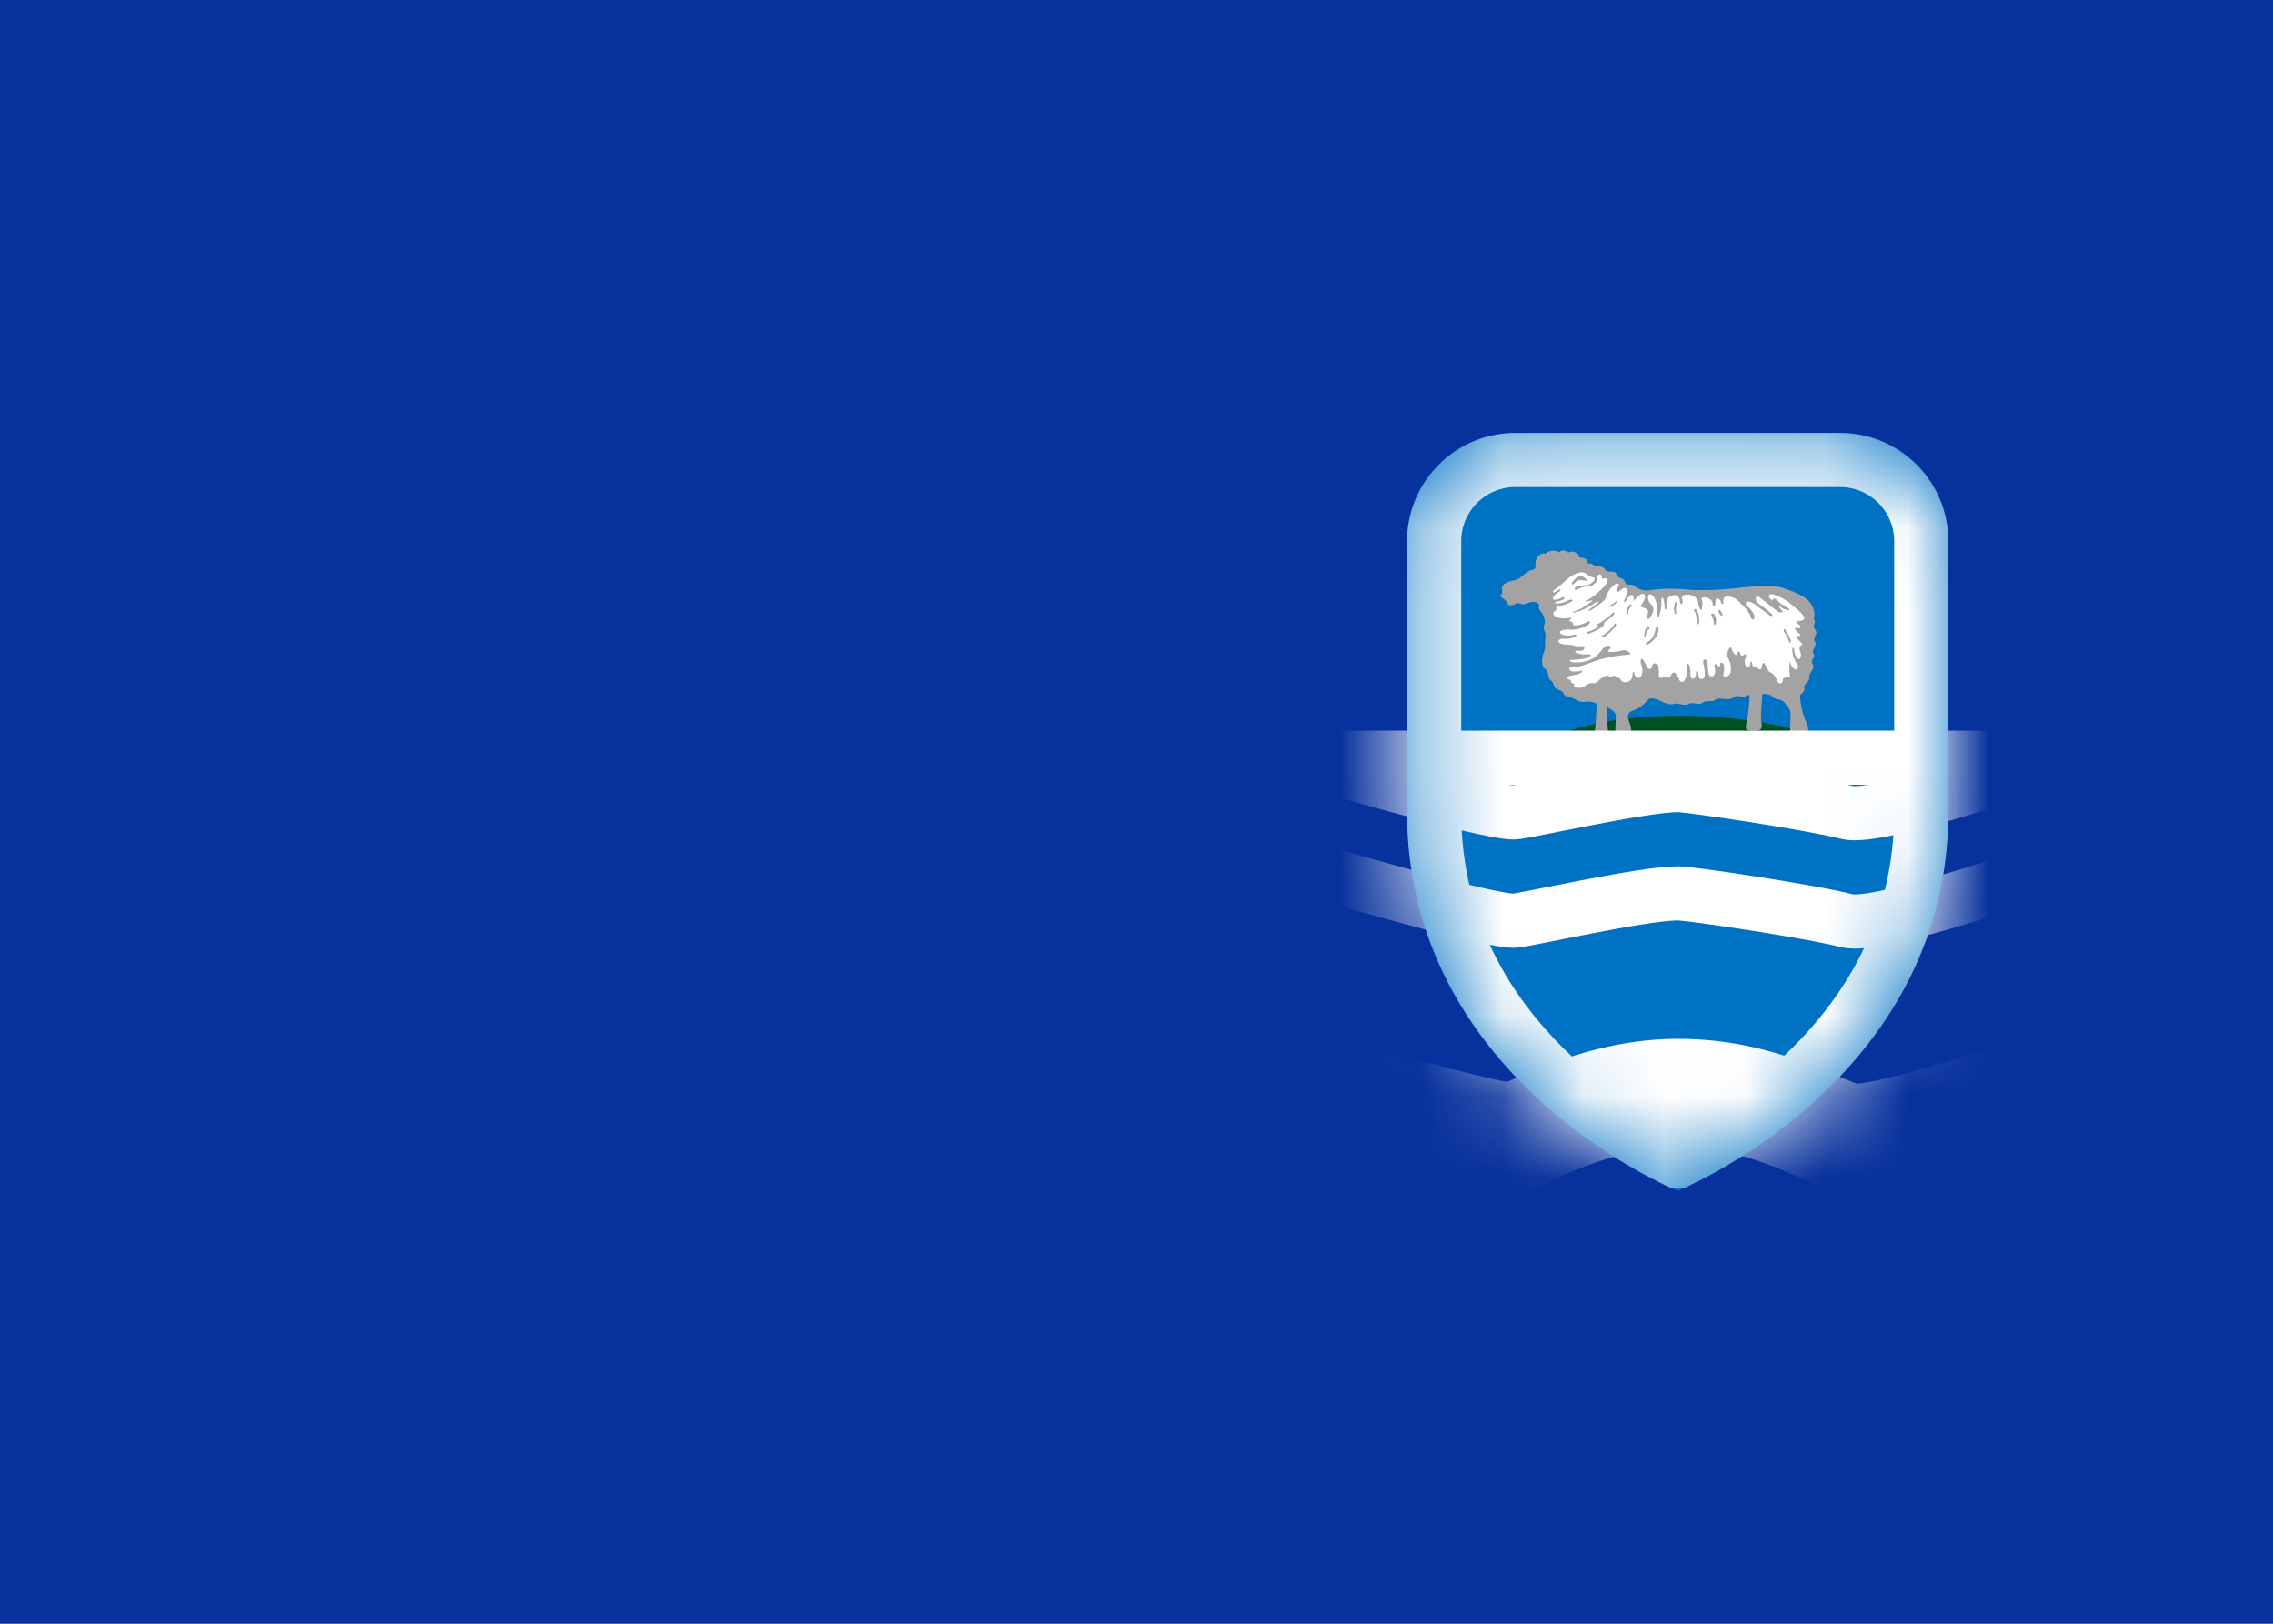 <svg xmlns="http://www.w3.org/2000/svg" fill="none" aria-hidden="true" viewBox="0 0 28 20"><path fill="#fff" d="M0 0h28v20H0V0z"/><path fill="#07319C" d="M0 0h28v20H0V0z"/><path fill="#0072C4" fill-rule="evenodd" d="M17.333 10V6.666c0-.737.597-1.333 1.334-1.333h4c.736 0 1.333.596 1.333 1.333V10c0 3.333-3.333 4.667-3.333 4.667S17.333 13.333 17.333 10z" clip-rule="evenodd"/><mask id="a" width="7" height="10" x="17" y="5" maskUnits="userSpaceOnUse"><path fill="#fff" fill-rule="evenodd" d="M17.333 10V6.666c0-.737.597-1.333 1.334-1.333h4c.736 0 1.333.596 1.333 1.333V10c0 3.333-3.333 4.667-3.333 4.667S17.333 13.333 17.333 10z" clip-rule="evenodd"/></mask><g mask="url(#a)"><path fill="#005121" fill-rule="evenodd" d="M18.87 9.268c-.684.69.655.602.655.602l.954-.305s.428.052.718.139c.191.058.725.296.725.296s1.127-.225.73-.732c-.396-.508-3.1-.69-3.783 0h.001z" clip-rule="evenodd"/><path fill="#A3A3A3" fill-rule="evenodd" d="M21.71 8.55c.027-.005.091-.004.115.025.038.046.114.03.152.074.037.044.08.085.08.147 0 .063-.007.218-.005.252.002.052.01.06.065.059.065-.002.154-.007.157-.123.002-.082-.079-.132-.102-.42.035-.031.067-.058.055-.099-.012-.04.067-.06.06-.121-.009-.061.078-.098.042-.166-.035-.067.044-.07.012-.125-.031-.054.051-.1.016-.148-.035-.047.047-.091.004-.149-.044-.057.023-.09-.02-.135.028-.043.004-.168-.083-.24-.086-.07-.208-.107-.28-.134-.131-.05-.377-.027-.55-.007a3.879 3.879 0 01-.595.027 2.013 2.013 0 00-.514.003.214.214 0 01-.172-.044c-.03-.028-.047-.025-.074-.023-.028.001-.044-.007-.058-.04-.024-.06-.078-.02-.104-.094-.017-.05-.106-.006-.134-.049-.027-.042-.06-.047-.136-.042-.004-.025-.045-.044-.082-.037.005-.042-.036-.076-.105-.074.008-.053-.088-.093-.138-.06-.031-.04-.094-.031-.11 0-.033-.04-.14-.028-.165.014-.046-.025-.134.037-.126.135.002.027.003.055-.042.064-.084.017-.134.112-.207.125-.072.014-.145.037-.159.078-.014.04.012.083-.016.103-.027.02.018.039.032.049.013.01.035.027.04.05.005.034.06.044.117.007.024-.015.065.03.132-.001.067-.032.162-.016.146.037-.008.025.01.052.032.077.021.026.054.102.035.146-.028.064.027.1.014.156-.014.058.008.11-.022.188s-.03.175.014.202c.06.04.024.116.077.149.043.027.017.093.098.113.08.02.034.074.118.086.085.012.114.073.203.06.065-.01.1.005.138.02.008.054-.01.253-.014.303-.003.045-.027.117-.027.16 0 .028.055.034.118.034s.09-.025.074-.096a1.936 1.936 0 01-.015-.352c.055.027.107.064.104.104-.004.066-.003.184-.014.245-.007.044.004.113.008.159.004.016.11.015.154 0 .043-.016.043-.056.04-.24-.003-.091-.1-.184.023-.23a.413.413 0 00.173-.12c.032-.047.1-.028.15-.005.049.024.128.06.177.044.063-.02.13.03.185 0 .055-.03.126.022.171-.015.046-.037.125-.002.158-.037.034-.036.171.02.22-.027.05-.047.117.013.162-.022a.057.057 0 01.041-.01c-.001.08-.016.207-.02.246-.003.045-.027.117-.027.16 0 .028.055.034.118.034s.091-.025.075-.096c-.016-.07.007-.245.01-.353" clip-rule="evenodd"/><path fill="#A3A3A3" fill-rule="evenodd" d="M18.523 7.32c.027-.02.002-.06.015-.097.014-.039.083-.061.153-.074.07-.013.117-.102.198-.118.043-.008.042-.035.04-.06-.007-.093.077-.152.12-.128.025-.04.127-.051.159-.014.015-.029.075-.037.106 0 .047-.03.139.008.131.057.067-.001.106.03.1.07.036-.006.076.011.08.035-.006.04.083.05.042.075-.037.022-.071.013-.112-.017-.042-.03-.18-.003-.2.012-.019.015-.04.022-.056.01a.156.156 0 00-.071-.029c-.018.002-.055.002-.077-.033-.022-.036-.077-.04-.087-.027-.01.013.022.062.053.08.032.02.016.055.054.075.024.013.002.059-.012.086-.014.027-.067.019-.071-.002-.004-.02-.018-.033-.05-.003-.03.03-.098.022-.114.013-.015-.008-.059-.023-.088-.015-.03.009.014.022.018.034.004.012-.048.017-.077.017-.03 0-.04.017-.022.02a.268.268 0 00.114-.007c.028-.013.113 0 .12.026.008.025-.049.035-.082.032-.05-.005-.122.022-.158.03-.035.009-.13-.013-.167-.003-.038.01-.074-.03-.059-.045z" clip-rule="evenodd"/><path fill="#fff" fill-rule="evenodd" d="M19.157 7.527c-.036.013-.024.054.008.07a.28.28 0 00.147.016c.046-.009.056.005.026.022-.03.017.045.02.04.047-.006.027.027.022.058.02a.31.31 0 00.109-.04c.035-.019.06-.005.027.027a.392.392 0 01-.234.067c-.089-.005-.136.016-.116.044.02.029.114.034.163.019.05-.015.042.012.004.03a.3.3 0 01-.136.019c-.045-.002-.084.037-.025.059.059.022.138.008.167.027.03.018.12-.01.122.022.002.032-.025.044-.079.04-.053-.003-.037.021.002.034.043.01.088.014.132.009.034-.004.024.03-.01.042a.804.804 0 01-.194.027c-.054-.002-.028.032.04.032.212 0 .282-.1.336-.169.026-.034.076-.052.088-.032.012.02.014.025-.01.042-.023.017-.017.027.026.029a.57.57 0 00.144-.02c.037-.01.147.053.057.055a1.57 1.57 0 00-.421.085c-.066.023-.174.068-.24.066-.05-.002-.07.016-.05.038.02.022.083.022.118.012.036-.01.043 0 .02.02-.024.02-.083.03-.124.036-.041.007-.062.033-.03.044.061.02.006.039.05.049.043.01-.004.042.043.052.047.01.075.005.11-.018.036-.024.055-.038.093-.034.037.003.063-.014.084-.04.022-.024.095-.07.118-.048.024.022.073-.019.083.003.01.022.051.009.061.04.011.033.057.04.089.028a.086.086 0 00.057-.083c0-.042.012-.059.024-.013.011.045.055.059.076.037.022-.022.03-.098.014-.134-.016-.035-.018-.08-.002-.09.016-.007.053.07.07.104.015.034.056.024.058-.01.002-.034.04-.05.067-.025.028.025.012.11.02.15.008.04.084-.01.092.003.008.014.038.017.05-.012.011-.028.04-.054.055-.037.016.017.04.046.049.078.01.032.045.049.067.015a.24.24 0 00.03-.145c-.008-.046.005-.074.025-.05.02.023.018.087.02.14.002.052.067.047.067-.031 0-.036.02-.042.025-.022.006.02.006.054.012.07.015.037.065.016.071-.01a.52.52 0 00-.016-.156c-.012-.04.012-.07.032-.048.02.022.023.08.027.144.004.064.046.067.067.049.022-.019.022-.073.012-.112-.01-.038.022-.038.036-.015.013.024.037.009.033-.01-.004-.018.016-.035.036-.01.02.025.013.083.003.128-.01.046.05.04.077.002.028-.039.014-.145-.01-.179-.023-.034-.021-.078-.008-.116.014-.04.04-.041.042-.024a.129.129 0 00.035.067c.022.022.034.026.038-.008.004-.034.023-.025.031 0s.022.046.042.024c.02-.022.045-.005.03.028a.119.119 0 00-.005.098c.012.034.053.029.057-.01.009-.08.02-.027.03.009.01.035.04.033.045.013.006-.02.012-.025.012-.003 0 .022.01.04.035.04.026 0 .02-.044.032-.07.012-.028.033.01.063.072.03.062.051.003.12.145.028.058.069.008.067-.012-.002-.02.004-.033.037-.033.034 0 .061-.007.05-.03-.012-.021-.004-.062-.006-.107-.002-.046.004-.071.01-.046a.134.134 0 00.057.08c.031.018.053-.033.027-.065a.307.307 0 01-.059-.172c.002-.047.024-.032.024.002s.02.094.05.108c.029.013.04-.05.027-.081-.014-.032-.022-.076.008-.085.029-.008-.008-.043-.034-.069-.026-.025-.041-.05.004-.049.045.002.008-.027-.014-.045-.021-.019-.059-.056 0-.05.06.004.04-.026.016-.043-.024-.017-.038-.049.004-.047.041.001.067-.019.063-.034-.015-.059-.114-.127-.175-.179a.556.556 0 00-.213-.113c-.053-.009-.055.025-.041.045.013.02.041.034.045.014.004-.02.045.002.065.029.02.027.086.06.128.09.041.031-.055.016-.103-.024-.026-.024-.023.005.012.037.036.032-.01.045-.047.018a7.26 7.26 0 01-.195-.152c-.06-.049-.07-.037-.073-.005-.002.032.02.054.06.081.039.027.088.07.125.098.038.029.006.047-.017.027-.024-.02-.105-.076-.152-.115-.047-.038-.09-.057-.12-.052-.03.005-.028.034.008.064.035.03.079.088.079.122s-.032.057-.048-.004c-.016-.06-.09-.131-.145-.185a.19.19 0 00-.152-.061c-.041.003-.04.044-.04.076s-.027.013-.029-.01c-.002-.024-.034-.044-.051-.042-.018.001-.012.05-.018.072-.006.022-.033.042-.033-.008 0-.051-.065-.076-.093-.078-.028-.002-.053.008-.04.03.014.022.008.081-.001.115-.01.034-.04-.025-.046-.088-.006-.062-.098-.106-.163-.087-.065.018-.016.059-.028.098-.011.038-.03.003-.035-.038-.006-.04-.037-.065-.08-.055-.044.01-.074.03-.072.057a.29.29 0 01-.008.095c-.01.044-.027.022-.025-.007a.306.306 0 00-.018-.103c-.01-.027-.026-.002-.022.032a.489.489 0 01-.021.159c-.016.047-.04.049-.028-.016a.33.33 0 00-.047-.202c-.021-.031-.069-.042-.069.002 0 .044.014.076.05.108.035.032.007.111-.028.153-.036.042-.034-.018-.022-.064.012-.046-.053-.06-.079-.07-.025-.008.028-.053.04-.114.005-.03-.002-.049-.026-.05-.024-.002-.087.055-.114.097.008-.044 0-.082-.024-.082-.023 0-.05.042-.067.072-.017.03-.035.014-.017-.018.017-.032.045-.119.01-.137-.036-.019-.068.057-.105.044-.021-.008.008-.056.02-.078.011-.022-.012-.039-.065.002a.3.3 0 00-.091.147c-.014.04-.108.106-.16.141-.05.036-.072.022-.047.007.026-.015.077-.062.103-.08.025-.02.013-.03-.036.002a.747.747 0 01-.23.11c-.054.012-.061.002-.008-.013a.685.685 0 00.205-.122c.018-.02-.03-.003-.053.002-.024.005-.044-.002.004-.019a.896.896 0 00.228-.199c.031-.049.004-.067-.016-.066-.02.002-.047.014-.041-.006.006-.02-.008-.048-.034-.04-.025.01-.023.058-.033.085-.01.027-.065.063-.1.063a.226.226 0 00-.123.032c-.037.025-.055.001-.037-.019.018-.02.057-.025.096-.027.04-.001.083-.007.117-.039.033-.032.035-.057.01-.059a.202.202 0 01-.083-.042c-.07-.06-.198.024-.248.073a2.24 2.24 0 01-.152.125c-.03.02-.018.048.031.01.05-.04.066-.012.02.017-.045.028-.079.07-.063.086.016.015.077-.004.11-.022.034-.019.05.027-.033.042-.056.01-.075.03-.032.032a.3.3 0 00.133-.035c.047-.024.084-.01.045.013a.453.453 0 01-.17.056c-.036 0 .006.045-.03.059h.001z" clip-rule="evenodd"/><path fill="#A3A3A3" fill-rule="evenodd" d="M19.385 7.15c.048-.05.089-.071.132-.036.04.032.044.046-.006.036-.049-.011-.082 0-.112.031-.03.032-.063.02-.014-.03zm-.78.125c.036-.036.093-.036.119-.075.025-.039.053-.024.021.013-.031.037-.092.044-.118.07-.025.027-.04.01-.021-.008h-.001zm.221-.135a.186.186 0 00.089-.06c.025-.03.08-.04.114-.005a.2.2 0 00.069.056c.017.007.017.03-.01.037-.028.007-.065.012-.085.003a.127.127 0 00-.073-.01c-.023.005-.033-.006-.013-.015.02-.008.043-.035.055-.046.011-.01.043 0 .025.01-.017.01-.01.033.008.042.018.01.053.01.07-.007a.524.524 0 00-.08-.062c-.015-.01-.03-.013-.049.008-.02.022-.067.073-.112.071-.045 0-.034-.02-.008-.023v.001zm1.244.317a.18.18 0 00-.035.081c-.002.025.02.042.024.01.003-.03.006-.049.03-.072.025-.023.001-.046-.018-.019h-.001zm-.24 0a.243.243 0 00.071-.045c.017-.018.028-.007.011.013a.206.206 0 01-.073.048c-.017.005-.031-.007-.01-.016h.001zm.03.098a.86.86 0 01-.174.13c-.033.016-.021.038.016.026a.443.443 0 01-.128.067c-.039.01-.047.04.012.022a.55.55 0 00.164-.09c.021-.021-.006-.03.027-.055.034-.024.096-.067.104-.084.014-.027-.002-.04-.021-.016zm-.122.275a.456.456 0 00.143-.134c.014-.026.042-.022.02.017a.59.59 0 01-.13.126c-.027.02-.079.014-.033-.008V7.83zm.896-.4a.243.243 0 00-.01.107c.004.027.028.047.024.007s-.004-.08.01-.093c.013-.012-.005-.06-.024-.02V7.43zm.24.1c.02.02.03.105.028.137-.002.032.031.032.03-.014a.34.34 0 00-.024-.133c-.018-.03-.062-.015-.034.01zm.211.056c.015.03.025.061.027.094 0 .03.026.017.028-.018a.159.159 0 00-.018-.09c-.014-.023-.055-.018-.037.014zm.13-.026c-.011-.028-.028-.052-.04-.048-.012.003-.004.028.012.055.016.026.04.023.028-.007zm-.823.188c-.006.07-.044.133-.089.155-.045.022-.038.058.018.022a.257.257 0 00.108-.15c.012-.054-.034-.074-.037-.027zm-.099-.032a.182.182 0 00-.037.113c0 .04.015.01.02-.012.003-.022.011-.052.031-.062.02-.01.01-.063-.014-.04v.001zm1.705.049c.021.034.052.09.062.121.01.032-.014.04-.022.012a.681.681 0 00-.06-.115c-.013-.021-.003-.057.02-.018z" clip-rule="evenodd"/><path stroke="#fff" stroke-linecap="round" stroke-linejoin="round" stroke-width=".667" d="M16 10.667s2.268.674 2.65.674c.108 0 1.577-.337 2.018-.337.164 0 1.685.23 2.082.337.397.106 2.585-.674 2.585-.674M16 9.333s2.268.674 2.65.674c.108 0 1.577-.337 2.018-.337.164 0 1.685.231 2.082.337.397.106 2.585-.674 2.585-.674H16z"/><path stroke="#fff" stroke-linecap="round" stroke-linejoin="round" stroke-width="1.333" d="M16 13.333s2.268.674 2.65.674c.108 0 .984-.545 2.018-.545 1.033 0 1.685.439 2.082.545.397.106 2.585-.674 2.585-.674l7.178 1.148"/><path stroke="#fff" stroke-width=".667" d="M17.667 10V6.666a1 1 0 011-1h4a1 1 0 011 1V10c0 1.543-.768 2.626-1.557 3.336a6.25 6.25 0 01-1.443.966h-.001a6.25 6.25 0 01-1.443-.966c-.788-.71-1.556-1.793-1.556-3.336v0z"/></g></svg>